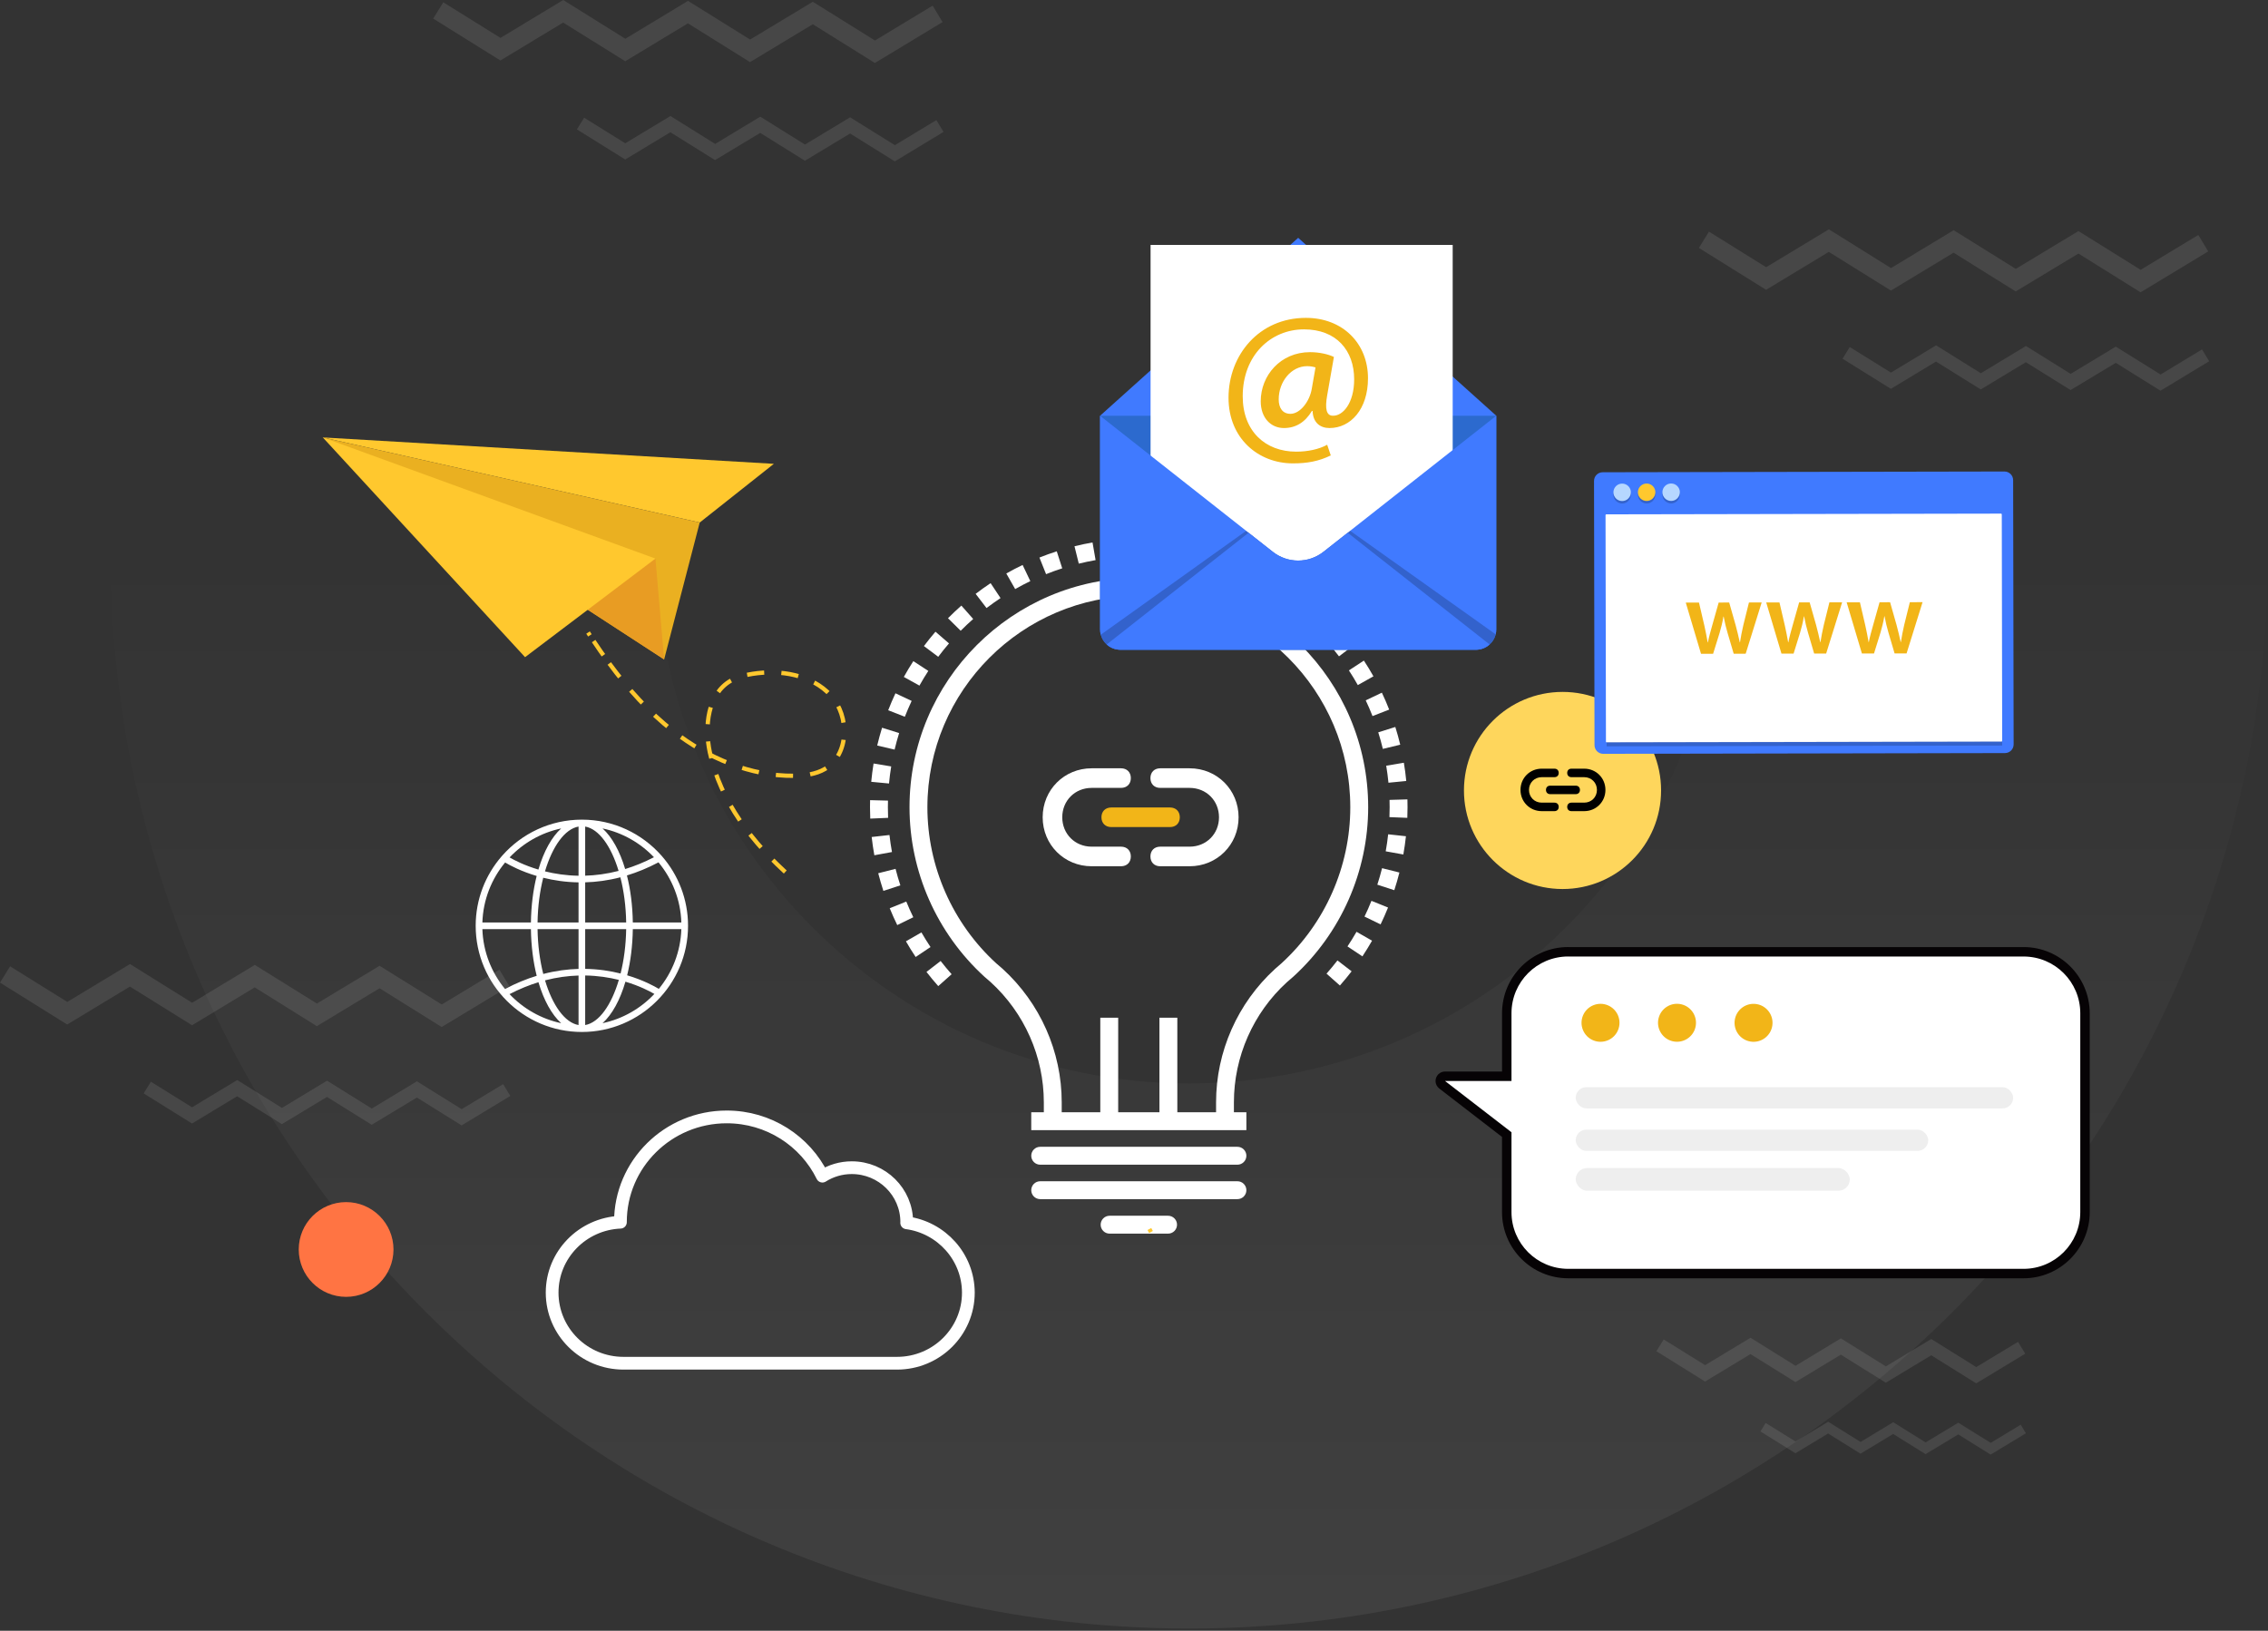 <svg width="534" height="384" viewBox="0 0 534 384" fill="none" xmlns="http://www.w3.org/2000/svg">
<rect x="0" y="0" width="534" height="384" fill="#333333" stroke="none"/>
<path d="M26 130L154.604 130C154.604 198.984 210.873 255.137 280 255.137C349.127 255.137 405.396 198.984 405.396 130L534 130C534 269.762 420.052 383.474 280 383.474C139.948 383.474 26 269.762 26 130Z" fill="url(#paint0_linear_90_1970)" fill-opacity="0.4"/>
<path d="M45.198 264.551L33.828 257.464L35.53 254.715L45.217 260.736L55.858 254.322L66.386 260.886L77.008 254.472L87.537 261.036L98.159 254.621L108.706 261.185L118.467 255.276L120.151 258.062L108.687 265L98.159 258.436L87.518 264.85L76.989 258.287L66.367 264.701L55.839 258.137L45.217 264.551H45.198Z" fill="white" fill-opacity="0.1"/>
<path d="M15.802 241.231L0 231.376L2.375 227.542L15.839 235.92L30.613 227L45.237 236.126L59.992 227.206L74.616 236.313L89.371 227.411L104.013 236.537L117.59 228.328L119.928 232.199L103.995 241.83L89.371 232.704L74.597 241.624L59.973 232.498L45.218 241.418L30.594 232.311L15.839 241.231H15.802Z" fill="white" fill-opacity="0.1"/>
<path d="M422.727 342.191L414.494 337.059L415.726 335.068L422.741 339.428L430.445 334.784L438.069 339.537L445.76 334.892L453.384 339.645L461.075 335L468.712 339.753L475.781 335.474L476.999 337.492L468.699 342.516L461.075 337.763L453.37 342.407L445.747 337.654L438.055 342.299L430.432 337.546L422.741 342.191H422.727Z" fill="white" fill-opacity="0.1"/>
<path d="M401.442 325.305L390 318.169L391.72 315.393L401.469 321.459L412.167 315L422.756 321.608L433.439 315.149L444.028 321.743L454.712 315.298L465.315 321.906L475.146 315.961L476.838 318.764L465.301 325.738L454.712 319.13L444.015 325.589L433.426 318.981L422.742 325.44L412.153 318.846L401.469 325.305H401.442Z" fill="white" fill-opacity="0.1"/>
<path d="M445.198 91.551L433.828 84.464L435.53 81.715L445.217 87.736L455.858 81.322L466.386 87.886L477.008 81.472L487.537 88.036L498.159 81.621L508.706 88.185L518.467 82.276L520.151 85.062L508.687 92L498.159 85.436L487.518 91.85L476.989 85.287L466.367 91.701L455.839 85.137L445.217 91.551H445.198Z" fill="white" fill-opacity="0.1"/>
<path d="M415.802 68.231L400 58.376L402.375 54.542L415.839 62.92L430.613 54L445.237 63.126L459.992 54.206L474.616 63.313L489.371 54.411L504.013 63.537L517.59 55.328L519.928 59.199L503.995 68.83L489.371 59.704L474.597 68.624L459.973 59.498L445.218 68.418L430.594 59.311L415.839 68.231H415.802Z" fill="white" fill-opacity="0.1"/>
<path d="M147.198 37.551L135.828 30.464L137.53 27.715L147.217 33.736L157.858 27.322L168.386 33.886L179.008 27.472L189.537 34.036L200.159 27.621L210.706 34.185L220.467 28.276L222.151 31.062L210.687 38L200.159 31.436L189.518 37.85L178.989 31.287L168.367 37.701L157.839 31.137L147.217 37.551H147.198Z" fill="white" fill-opacity="0.1"/>
<path d="M117.802 14.231L102 4.376L104.375 0.542L117.839 8.92L132.613 0L147.237 9.126L161.992 0.206L176.616 9.313L191.371 0.411L206.013 9.537L219.59 1.328L221.928 5.199L205.995 14.83L191.371 5.704L176.597 14.624L161.973 5.498L147.218 14.418L132.594 5.311L117.839 14.231H117.802Z" fill="white" fill-opacity="0.1"/>
<path d="M290.535 264.01H286.323V259.57C286.323 247.644 291.39 236.2 300.211 228.149C300.752 227.68 301.246 227.259 301.715 226.837C312.004 217.439 317.925 204.033 317.925 190.086C317.925 162.636 295.59 140.301 268.14 140.289C240.691 140.289 218.355 162.636 218.355 190.086C218.355 204.033 224.276 217.439 234.589 226.861L234.794 227.03C235.215 227.391 235.648 227.764 236.057 228.125C244.915 236.2 249.981 247.644 249.981 259.57V264.01H245.769V259.57C245.769 248.836 241.208 238.51 233.242 231.254C232.868 230.917 232.459 230.568 232.05 230.219L231.797 230.002C220.558 219.749 214.144 205.212 214.144 190.074C214.144 160.301 238.368 136.077 268.14 136.065C297.912 136.065 322.137 160.301 322.137 190.074C322.137 205.2 315.723 219.737 304.531 229.954C304.013 230.412 303.508 230.857 302.991 231.29C295.084 238.498 290.523 248.824 290.523 259.558V263.998L290.535 264.01Z" fill="white"/>
<path d="M293.459 261.905H242.808V266.116H293.459V261.905Z" fill="white"/>
<path d="M291.353 270.04H244.914C243.75 270.04 242.808 270.982 242.808 272.146C242.808 273.309 243.75 274.251 244.914 274.251H291.353C292.516 274.251 293.459 273.309 293.459 272.146C293.459 270.982 292.516 270.04 291.353 270.04Z" fill="white"/>
<path d="M291.353 278.15H244.914C243.75 278.15 242.808 279.093 242.808 280.256C242.808 281.419 243.75 282.362 244.914 282.362H291.353C292.516 282.362 293.459 281.419 293.459 280.256C293.459 279.093 292.516 278.15 291.353 278.15Z" fill="white"/>
<path d="M275.023 286.273H261.256C260.093 286.273 259.15 287.216 259.15 288.379C259.15 289.542 260.093 290.485 261.256 290.485H275.023C276.186 290.485 277.129 289.542 277.129 288.379C277.129 287.216 276.186 286.273 275.023 286.273Z" fill="white"/>
<path d="M277.201 239.642H272.989V264.01H277.201V239.642Z" fill="white"/>
<path d="M263.277 239.642H259.065V264.01H263.277V239.642Z" fill="white"/>
<path d="M220.906 232.193C219.943 231.11 219.017 229.99 218.138 228.859L221.472 226.284C222.29 227.343 223.169 228.39 224.059 229.401L220.906 232.205V232.193ZM315.481 232.06L312.329 229.268C313.219 228.257 314.085 227.211 314.904 226.152L318.237 228.715C317.359 229.858 316.432 230.977 315.481 232.06ZM215.587 225.333C214.793 224.142 214.011 222.902 213.301 221.651L216.947 219.557C217.621 220.724 218.343 221.879 219.089 222.999L215.587 225.345V225.333ZM320.764 225.189L317.262 222.854C318.009 221.735 318.719 220.58 319.392 219.412L323.051 221.506C322.329 222.758 321.571 223.997 320.776 225.201L320.764 225.189ZM211.255 217.824C210.617 216.524 210.027 215.189 209.486 213.865L213.385 212.288C213.89 213.528 214.444 214.779 215.034 215.983L211.243 217.836L211.255 217.824ZM325.06 217.668L321.27 215.826C321.859 214.623 322.413 213.371 322.906 212.12L326.817 213.696C326.276 215.032 325.686 216.368 325.06 217.668ZM207.994 209.785C207.548 208.413 207.139 207.005 206.778 205.621L210.858 204.587C211.183 205.886 211.568 207.186 211.989 208.474L207.982 209.785H207.994ZM328.298 209.617L324.29 208.317C324.699 207.042 325.085 205.73 325.409 204.43L329.489 205.453C329.14 206.849 328.731 208.257 328.286 209.617H328.298ZM205.864 201.386C205.611 199.978 205.394 198.533 205.238 197.089L209.426 196.62C209.57 197.956 209.775 199.304 210.015 200.627L205.876 201.386H205.864ZM330.416 201.205L326.264 200.459C326.505 199.135 326.697 197.787 326.842 196.452L331.029 196.909C330.873 198.341 330.668 199.785 330.416 201.205ZM204.901 192.757C204.865 191.867 204.841 190.976 204.841 190.086C204.841 189.532 204.841 188.966 204.865 188.413L209.077 188.521C209.065 189.039 209.053 189.568 209.053 190.086C209.053 190.916 209.065 191.746 209.101 192.577L204.889 192.757H204.901ZM331.354 192.577L327.142 192.408C327.178 191.638 327.191 190.868 327.191 190.086C327.191 189.508 327.191 188.93 327.166 188.353L331.378 188.232C331.402 188.846 331.402 189.472 331.402 190.086C331.402 190.916 331.39 191.746 331.354 192.565V192.577ZM209.317 184.49L205.13 184.093C205.262 182.661 205.455 181.205 205.683 179.784L209.835 180.47C209.618 181.794 209.438 183.142 209.317 184.49ZM326.914 184.321C326.781 182.974 326.601 181.626 326.384 180.302L330.536 179.604C330.777 181.012 330.969 182.456 331.102 183.9L326.914 184.309V184.321ZM210.641 176.511L206.538 175.549C206.875 174.153 207.248 172.745 207.681 171.361L211.7 172.612C211.303 173.9 210.942 175.212 210.629 176.523L210.641 176.511ZM325.59 176.343C325.277 175.031 324.916 173.719 324.507 172.444L328.526 171.18C328.96 172.54 329.345 173.948 329.682 175.356L325.59 176.343ZM213.048 168.773L209.125 167.245C209.642 165.909 210.22 164.561 210.834 163.25L214.649 165.043C214.071 166.27 213.541 167.522 213.048 168.761V168.773ZM323.159 168.617C322.678 167.377 322.136 166.138 321.559 164.91L325.361 163.105C325.987 164.417 326.565 165.765 327.082 167.089L323.159 168.617ZM216.49 161.445L212.807 159.399C213.505 158.135 214.263 156.884 215.046 155.68L218.572 157.979C217.838 159.098 217.14 160.265 216.478 161.445H216.49ZM319.693 161.312C319.043 160.145 318.333 158.978 317.599 157.859L321.125 155.548C321.92 156.763 322.678 158.003 323.376 159.254L319.705 161.312H319.693ZM220.906 154.657L217.537 152.13C218.403 150.975 219.318 149.844 220.256 148.749L223.445 151.505C222.567 152.515 221.712 153.574 220.906 154.657ZM315.265 154.549C314.459 153.478 313.604 152.431 312.714 151.408L315.891 148.64C316.841 149.736 317.756 150.867 318.622 152.01L315.265 154.549ZM226.201 148.532L223.205 145.572C224.216 144.561 225.275 143.55 226.358 142.599L229.137 145.752C228.127 146.643 227.128 147.582 226.189 148.532H226.201ZM309.958 148.436C308.995 147.473 308.008 146.547 306.997 145.668L309.777 142.503C310.848 143.442 311.919 144.441 312.942 145.464L309.958 148.436ZM232.278 143.177L229.715 139.832C230.858 138.953 232.05 138.111 233.241 137.317L235.576 140.83C234.456 141.577 233.349 142.359 232.278 143.177ZM303.869 143.093C302.798 142.275 301.678 141.48 300.571 140.746L302.894 137.232C304.097 138.027 305.277 138.869 306.432 139.747L303.881 143.093H303.869ZM239.017 138.7L236.935 135.042C238.199 134.32 239.487 133.646 240.774 133.032L242.591 136.835C241.388 137.413 240.185 138.039 239.017 138.712V138.7ZM297.106 138.628C295.926 137.966 294.723 137.329 293.507 136.751L295.324 132.948C296.624 133.574 297.912 134.248 299.175 134.958L297.106 138.628ZM246.298 135.199L244.734 131.287C246.069 130.758 247.441 130.253 248.813 129.819L250.101 133.827C248.825 134.236 247.537 134.693 246.298 135.199ZM289.789 135.138C288.525 134.645 287.25 134.176 285.974 133.779L287.25 129.759C288.609 130.192 289.993 130.686 291.341 131.215L289.789 135.126V135.138ZM254 132.72L252.989 128.628C254.385 128.279 255.817 127.978 257.237 127.737L257.959 131.889C256.635 132.118 255.299 132.407 254 132.72ZM282.075 132.683C280.763 132.371 279.428 132.094 278.116 131.865L278.826 127.713C280.246 127.954 281.678 128.255 283.074 128.592L282.075 132.683ZM261.966 131.336L261.533 127.148C262.965 127.003 264.409 126.895 265.853 126.847L265.998 131.059C264.65 131.107 263.29 131.203 261.954 131.336H261.966ZM274.097 131.324C272.761 131.191 271.401 131.095 270.053 131.059L270.185 126.847C271.617 126.895 273.074 126.991 274.518 127.136L274.097 131.324Z" fill="white"/>
<path d="M391.103 186.127C391.103 198.943 380.717 209.34 367.913 209.34C355.109 209.34 344.688 198.943 344.688 186.127C344.688 173.31 355.085 162.925 367.913 162.925C380.741 162.925 391.103 173.322 391.103 186.127Z" fill="#FED65C"/>
<path d="M365.999 189H362.999C361.299 189 359.999 187.7 359.999 186C359.999 184.3 361.299 183 362.999 183H365.999C366.599 183 366.999 182.6 366.999 182C366.999 181.4 366.599 181 365.999 181H362.999C360.199 181 357.999 183.2 357.999 186C357.999 188.8 360.199 191 362.999 191H365.999C366.599 191 366.999 190.6 366.999 190C366.999 189.4 366.599 189 365.999 189ZM372.999 181H369.999C369.399 181 368.999 181.4 368.999 182C368.999 182.6 369.399 183 369.999 183H372.999C374.699 183 375.999 184.3 375.999 186C375.999 187.7 374.699 189 372.999 189H369.999C369.399 189 368.999 189.4 368.999 190C368.999 190.6 369.399 191 369.999 191H372.999C375.799 191 377.999 188.8 377.999 186C377.999 183.2 375.799 181 372.999 181ZM363.999 186C363.999 186.6 364.399 187 364.999 187H370.999C371.599 187 371.999 186.6 371.999 186C371.999 185.4 371.599 185 370.999 185H364.999C364.399 185 363.999 185.4 363.999 186Z" fill="black"/>
<path d="M397.3 153.43V149.218C398.347 149.218 399.382 148.929 400.285 148.412L402.403 152.058C400.862 152.961 399.093 153.43 397.3 153.442V153.43ZM392.186 152.082C390.633 151.192 389.334 149.904 388.431 148.364L392.065 146.234C392.595 147.148 393.365 147.906 394.28 148.424L392.186 152.082ZM406.133 148.315L402.487 146.209C403.016 145.307 403.293 144.26 403.293 143.201L406.699 143.129H407.505C407.505 145.006 407.036 146.763 406.145 148.315H406.133ZM387.035 143.261V143.213C387.035 141.444 387.492 139.687 388.371 138.159L392.029 140.241C391.512 141.143 391.247 142.166 391.247 143.213L387.035 143.261ZM402.451 140.144C401.909 139.242 401.139 138.484 400.224 137.966L402.294 134.296C403.847 135.174 405.158 136.45 406.073 137.99L402.451 140.144ZM394.219 138.014L392.077 134.392C393.618 133.478 395.375 132.996 397.168 132.984L397.204 137.196C396.145 137.196 395.11 137.497 394.207 138.026L394.219 138.014Z" fill="white"/>
<path d="M92.648 294.216C92.648 300.377 87.654 305.371 81.492 305.371C75.331 305.371 70.337 300.377 70.337 294.216C70.337 288.054 75.331 283.06 81.492 283.06C87.654 283.06 92.648 288.066 92.648 294.216Z" fill="#FF7443"/>
<path d="M263.948 199.364H257.029C253.108 199.364 250.109 196.365 250.109 192.444C250.109 188.523 253.108 185.525 257.029 185.525H263.948C265.332 185.525 266.255 184.602 266.255 183.218C266.255 181.834 265.332 180.912 263.948 180.912H257.029C250.57 180.912 245.496 185.986 245.496 192.444C245.496 198.902 250.57 203.977 257.029 203.977H263.948C265.332 203.977 266.255 203.054 266.255 201.67C266.255 200.286 265.332 199.364 263.948 199.364ZM280.094 180.912H273.174C271.79 180.912 270.868 181.834 270.868 183.218C270.868 184.602 271.79 185.525 273.174 185.525H280.094C284.015 185.525 287.013 188.523 287.013 192.444C287.013 196.365 284.015 199.364 280.094 199.364H273.174C271.79 199.364 270.868 200.286 270.868 201.67C270.868 203.054 271.79 203.977 273.174 203.977H280.094C286.552 203.977 291.626 198.902 291.626 192.444C291.626 185.986 286.552 180.912 280.094 180.912Z" fill="white"/>
<path d="M261.641 194.751C260.258 194.751 259.335 193.828 259.335 192.444C259.335 191.061 260.258 190.138 261.641 190.138H275.481C276.864 190.138 277.787 191.061 277.787 192.444C277.787 193.828 276.864 194.751 275.481 194.751H261.641Z" fill="#F2B518"/>
<path d="M138.458 148.946C138.601 149.168 138.744 149.391 138.891 149.614" stroke="#FFC82E" stroke-miterlimit="10"/>
<path d="M139.774 150.954C140.812 152.516 141.882 154.063 142.987 155.581" stroke="#FFC82E" stroke-miterlimit="10" stroke-dasharray="4.05 4.05"/>
<path d="M143.46 156.229C147.829 162.161 152.747 167.671 158.544 172.188C166.662 178.513 176.669 182.791 186.958 182.676C189.463 182.648 192.047 182.334 194.214 181.077C199.959 177.742 200.106 168.653 195.617 163.755C191.129 158.857 183.738 157.645 177.174 158.674C175.381 158.957 173.584 159.39 172.018 160.308C166.63 163.461 165.823 171.003 167.123 177.11C169.6 188.731 177.265 198.658 186.195 206.498" stroke="#FFC82E" stroke-miterlimit="10" stroke-dasharray="4.05 4.05"/>
<path d="M270.623 289.4C270.75 289.634 270.873 289.865 271.001 290.1" stroke="#FFC82E" stroke-miterlimit="10"/>
<path d="M182.206 109.217L76 103L164.747 123.044L182.206 109.217Z" fill="#FFC82E"/>
<path d="M164.747 123.044L156.369 155.278L76 103L164.747 123.044Z" fill="#EAB021"/>
<path d="M154.323 131.53L156.369 155.278L131.968 139.405L154.323 131.53Z" fill="#E89C23"/>
<path d="M154.323 131.529L76 103L123.626 154.746L154.323 131.529Z" fill="#FFC82E"/>
<path d="M352.3 97.895C351.451 98.674 348.745 99.184 347.51 99.184H263.813C262.571 99.184 259.868 98.674 259.016 97.895L305.658 56L352.3 97.895Z" fill="#407AFF"/>
<path d="M352.3 97.895V148.198C352.3 148.603 352.25 148.996 352.156 149.366C351.93 150.313 351.416 151.131 350.723 151.75C349.874 152.529 348.745 152.992 347.51 152.992H263.813C262.571 152.992 261.446 152.529 260.593 151.75C259.923 151.146 259.428 150.348 259.191 149.452C259.074 149.051 259.016 148.63 259.016 148.194V97.895H352.3Z" fill="#2C6ACE"/>
<path d="M342.035 57.675H270.901V136.905H342.035V57.675Z" fill="white"/>
<path d="M352.3 97.895V148.198C352.3 148.603 352.25 148.996 352.156 149.366C352.004 149.97 351.744 150.531 351.385 151.018C351.327 151.099 351.268 151.177 351.202 151.251C351.128 151.337 351.058 151.427 350.969 151.512C350.887 151.594 350.809 151.672 350.723 151.754C350.614 151.847 350.505 151.944 350.388 152.03C350.279 152.116 350.162 152.198 350.038 152.275C350.03 152.275 350.03 152.275 350.022 152.283C349.921 152.342 349.82 152.408 349.711 152.459C349.609 152.509 349.508 152.56 349.407 152.603C349.306 152.645 349.212 152.684 349.107 152.719C349.014 152.754 348.912 152.793 348.807 152.813C348.698 152.848 348.581 152.879 348.464 152.895C348.305 152.93 348.137 152.961 347.962 152.976C347.81 152.992 347.658 153 347.503 153H263.806C263.654 153 263.494 152.992 263.346 152.976C263.194 152.961 263.042 152.941 262.894 152.91C262.758 152.887 262.626 152.852 262.493 152.817C262.466 152.809 262.443 152.809 262.427 152.793C262.31 152.766 262.209 152.727 262.1 152.692C262.057 152.669 262.006 152.657 261.964 152.634C261.882 152.606 261.804 152.568 261.722 152.525C261.679 152.501 261.636 152.482 261.59 152.459C261.496 152.416 261.399 152.357 261.313 152.307C261.29 152.291 261.278 152.283 261.255 152.272C261.138 152.198 261.021 152.12 260.912 152.03C260.795 151.944 260.686 151.847 260.577 151.754C260.367 151.563 260.172 151.345 259.989 151.115C259.931 151.033 259.872 150.955 259.814 150.87C259.755 150.788 259.705 150.702 259.646 150.609C259.444 150.254 259.284 149.869 259.175 149.46C259.058 149.059 259 148.638 259 148.202V97.895L293.41 124.996L293.979 125.447L299.692 129.945C303.189 132.691 308.1 132.691 311.597 129.945L317.31 125.447L317.898 124.984L352.3 97.895Z" fill="#407AFF"/>
<path opacity="0.2" d="M352.156 149.367C352.004 149.97 351.743 150.531 351.385 151.018C351.326 151.1 351.268 151.177 351.202 151.251C351.128 151.337 351.058 151.427 350.968 151.512C350.886 151.594 350.808 151.672 350.723 151.754C350.614 151.847 350.505 151.945 350.388 152.03C350.279 152.116 350.162 152.198 350.037 152.276C350.03 152.276 350.03 152.276 350.022 152.283C349.921 152.342 349.819 152.408 349.71 152.459C349.609 152.509 349.508 152.56 349.407 152.603C349.305 152.646 349.212 152.685 349.107 152.72C349.013 152.755 348.912 152.794 348.807 152.813C348.698 152.848 348.581 152.879 348.464 152.895C348.304 152.93 348.137 152.961 347.962 152.977C347.81 152.992 347.658 153 347.502 153H263.805C263.653 153 263.494 152.992 263.346 152.977C263.194 152.961 263.042 152.942 262.894 152.91C262.758 152.887 262.625 152.852 262.493 152.817C262.466 152.809 262.442 152.809 262.427 152.794C262.31 152.766 262.208 152.727 262.099 152.692C262.057 152.669 262.006 152.657 261.963 152.634C261.881 152.607 261.803 152.568 261.722 152.525C261.679 152.502 261.636 152.482 261.589 152.459C261.496 152.416 261.398 152.357 261.313 152.307C261.289 152.291 261.278 152.283 261.254 152.272C261.138 152.198 261.021 152.12 260.912 152.03C260.795 151.945 260.686 151.847 260.577 151.754C260.367 151.563 260.172 151.345 259.989 151.115C259.93 151.033 259.872 150.955 259.813 150.87C259.755 150.788 259.704 150.702 259.646 150.609C259.444 150.254 259.284 149.869 259.175 149.46L293.41 125L293.978 125.451L299.691 129.949C303.189 132.695 308.099 132.695 311.596 129.949L317.309 125.451L317.897 124.988L352.156 149.367Z" fill="black"/>
<path d="M350.723 151.75C350.614 151.844 350.505 151.941 350.388 152.027C350.279 152.112 350.162 152.194 350.038 152.272C350.03 152.272 350.03 152.272 350.022 152.28C349.921 152.338 349.82 152.404 349.711 152.455C349.609 152.506 349.508 152.556 349.407 152.599C349.306 152.642 349.212 152.681 349.107 152.716C349.014 152.751 348.912 152.79 348.807 152.809C348.698 152.844 348.581 152.876 348.464 152.891C348.305 152.926 348.137 152.957 347.962 152.973C347.81 152.988 347.658 152.996 347.503 152.996H263.806C263.654 152.996 263.494 152.988 263.346 152.973C263.194 152.957 263.042 152.938 262.894 152.907C262.758 152.883 262.626 152.848 262.493 152.813C262.466 152.805 262.443 152.805 262.427 152.79C262.31 152.763 262.209 152.724 262.1 152.689C262.057 152.665 262.006 152.654 261.964 152.63C261.882 152.603 261.804 152.564 261.722 152.521C261.679 152.498 261.636 152.478 261.59 152.455C261.496 152.412 261.399 152.354 261.313 152.303C261.29 152.287 261.278 152.28 261.255 152.268C261.138 152.194 261.021 152.116 260.912 152.027C260.795 151.941 260.686 151.844 260.577 151.75L293.979 125.444L299.692 129.942C303.189 132.687 308.1 132.687 311.597 129.942L317.31 125.444L350.723 151.75Z" fill="#407AFF"/>
<path d="M313.331 107.241C310.476 108.62 307.816 109.111 304.42 109.111C296.297 109.111 289.256 103.254 289.256 93.654C289.256 83.611 296.445 74.848 307.47 74.848C316.135 74.848 322.093 80.853 322.093 89.074C322.093 96.361 318.008 100.792 313.035 100.792C310.869 100.792 309.144 99.562 309.047 96.754H308.899C307.275 99.461 305.059 100.792 302.302 100.792C299.249 100.792 296.838 98.429 296.838 94.491C296.838 88.436 301.465 82.921 308.455 82.921C310.62 82.921 312.785 83.416 314.067 84.055L312.489 93.062C311.898 96.361 312.341 97.887 313.817 97.887C316.131 97.985 318.837 94.982 318.837 89.32C318.837 82.524 314.651 77.555 307.022 77.555C299.245 77.555 292.597 83.611 292.597 93.308C292.597 101.528 297.913 106.354 305.199 106.354C307.859 106.354 310.515 105.812 312.486 104.73L313.331 107.241ZM309.736 86.516C309.246 86.368 308.603 86.22 307.766 86.22C304.023 86.22 301.071 89.861 301.071 94.047C301.071 96.065 302.006 97.443 303.828 97.443C306.142 97.443 308.358 94.491 308.848 91.586L309.736 86.516Z" fill="#F2B518"/>
<path d="M473.993 113.059L474.11 175.282C474.112 176.409 473.198 177.325 472.072 177.328L377.475 177.504C376.348 177.506 375.432 176.592 375.429 175.466L375.313 113.243C375.311 112.116 376.224 111.205 377.35 111.203L471.947 111.026C473.074 111.024 473.991 111.933 473.993 113.059Z" fill="#407AFF"/>
<path d="M378.12 174.639L378.023 121.286C378.025 121.19 378.098 121.113 378.193 121.114L471.147 120.943C471.243 120.944 471.319 121.022 471.319 121.113L471.415 174.466C471.413 174.561 471.341 174.639 471.245 174.637L378.291 174.809C378.195 174.813 378.118 174.735 378.12 174.639Z" fill="white"/>
<path opacity="0.2" d="M471.409 174.591L378.287 174.769L378.289 175.734L471.411 175.557L471.409 174.591Z" fill="black"/>
<g opacity="0.2">
<path d="M383.991 116.501C383.992 117.637 383.077 118.559 381.94 118.559C380.804 118.56 379.882 117.645 379.881 116.509C379.881 115.372 380.796 114.451 381.932 114.45C383.069 114.449 383.989 115.369 383.991 116.501Z" fill="black"/>
<path d="M389.76 116.491C389.761 117.628 388.846 118.549 387.71 118.55C386.573 118.551 385.652 117.636 385.651 116.499C385.65 115.363 386.565 114.441 387.702 114.44C388.833 114.439 389.754 115.359 389.76 116.491Z" fill="black"/>
<path d="M395.524 116.481C395.525 117.617 394.61 118.539 393.473 118.54C392.337 118.54 391.415 117.625 391.415 116.489C391.414 115.352 392.329 114.431 393.465 114.43C394.597 114.428 395.522 115.349 395.524 116.481Z" fill="black"/>
</g>
<path d="M383.99 115.924C383.99 117.061 383.075 117.982 381.939 117.983C380.802 117.984 379.881 117.069 379.88 115.932C379.879 114.796 380.794 113.874 381.931 113.873C383.068 113.867 383.989 114.787 383.99 115.924Z" fill="#B6D7FF"/>
<path d="M389.754 115.909C389.755 117.045 388.84 117.967 387.704 117.967C386.567 117.968 385.646 117.053 385.645 115.917C385.644 114.78 386.559 113.859 387.696 113.858C388.832 113.857 389.753 114.777 389.754 115.909Z" fill="#FFC82E"/>
<path d="M395.523 115.899C395.524 117.036 394.609 117.957 393.472 117.958C392.336 117.959 391.414 117.044 391.414 115.907C391.413 114.771 392.328 113.849 393.464 113.848C394.601 113.847 395.516 114.767 395.523 115.899Z" fill="#B6D7FF"/>
<path d="M400.028 141.892L401.303 147.364C401.58 148.652 401.854 149.961 402.078 151.277L402.126 151.275C402.371 149.965 402.765 148.623 403.108 147.383L404.661 141.883L407.138 141.876L408.659 147.222C409.031 148.635 409.358 149.943 409.631 151.257L409.679 151.255C409.876 149.941 410.142 148.629 410.464 147.215L411.792 141.866L414.785 141.863L411.022 153.927L408.199 153.93L406.756 149.03C406.383 147.767 406.105 146.628 405.833 145.17L405.784 145.172C405.54 146.659 405.221 147.849 404.877 149.035L403.352 153.942L400.503 153.945L396.912 141.895L400.028 141.892Z" fill="#F2B518"/>
<path d="M418.974 141.858L420.248 147.33C420.526 148.618 420.799 149.927 421.023 151.243L421.071 151.241C421.316 149.931 421.71 148.589 422.053 147.35L423.606 141.849L426.083 141.842L427.605 147.188C427.977 148.601 428.304 149.909 428.576 151.223L428.624 151.221C428.821 149.907 429.092 148.596 429.409 147.181L430.737 141.832L433.731 141.829L429.967 153.893L427.144 153.896L425.701 148.996C425.329 147.733 425.051 146.594 424.778 145.136L424.73 145.138C424.485 146.625 424.167 147.815 423.822 149.001L422.298 153.908L419.448 153.911L415.857 141.861L418.974 141.858Z" fill="#F2B518"/>
<path d="M437.915 141.824L439.19 147.295C439.467 148.584 439.741 149.893 439.965 151.209L440.013 151.207C440.258 149.896 440.652 148.554 440.995 147.315L442.543 141.814L445.019 141.807L446.541 147.153C446.913 148.565 447.24 149.873 447.513 151.187L447.561 151.186C447.758 149.872 448.029 148.561 448.346 147.146L449.673 141.797L452.667 141.793L448.904 153.858L446.081 153.861L444.638 148.961C444.265 147.698 443.987 146.559 443.714 145.101L443.666 145.103C443.422 146.589 443.103 147.78 442.759 148.965L441.234 153.873L438.385 153.876L434.794 141.825L437.915 141.824Z" fill="#F2B518"/>
<path d="M213.477 287.933C213.477 287.87 213.49 287.819 213.49 287.756C213.49 280.681 207.689 274.956 200.548 274.956C197.998 274.956 195.639 275.687 193.638 276.948C189.583 268.688 181.015 263 171.107 263C157.286 263 146.078 274.085 146.078 287.756C146.078 287.769 146.078 287.781 146.078 287.794C137.14 288.172 130 295.437 130 304.378C130 313.559 137.523 321 146.805 321H211.195C220.477 321 228 313.559 228 304.378C227.974 295.966 221.663 289.043 213.477 287.933Z" stroke="white" stroke-width="3" stroke-miterlimit="10" stroke-linejoin="round"/>
<path d="M137 243C123.215 243 112 231.785 112 218C112 211.745 114.309 206.02 118.119 201.631C118.121 201.628 118.123 201.624 118.126 201.621C118.162 201.569 118.204 201.523 118.249 201.482C122.834 196.284 129.541 193 137 193C144.463 193 151.173 196.287 155.757 201.489C155.801 201.528 155.838 201.572 155.873 201.621C159.688 206.012 162 211.741 162 218C162 231.785 150.785 243 137 243ZM128.326 230.846C130.079 236.711 132.968 240.799 136.219 241.37V229.709C133.754 229.783 131.109 230.123 128.326 230.846ZM137.781 229.698V241.369C141.052 240.795 143.957 236.659 145.707 230.734C143.408 230.162 140.739 229.744 137.781 229.698ZM147.258 231.159C145.998 235.478 144.123 238.897 141.869 240.929C146.627 239.92 150.856 237.462 154.072 234.043C152.958 233.393 150.584 232.15 147.258 231.159ZM119.97 234.087C123.18 237.484 127.395 239.924 132.131 240.929C129.899 238.916 128.039 235.544 126.778 231.284C124.581 231.958 122.305 232.874 119.97 234.087ZM113.576 218.781C113.752 224.123 115.723 229.018 118.906 232.881C121.467 231.523 123.961 230.509 126.367 229.776C125.545 226.499 125.06 222.77 125.004 218.781H113.576ZM147.662 229.655C151.418 230.77 154.034 232.198 155.12 232.85C158.288 228.992 160.25 224.109 160.424 218.781H148.995C148.94 222.722 148.467 226.408 147.662 229.655ZM126.567 218.781C126.626 222.573 127.109 226.173 127.911 229.339C130.84 228.576 133.624 228.22 136.22 228.148V218.781H126.567ZM137.781 228.138C140.89 228.185 143.697 228.627 146.116 229.233C146.902 226.092 147.374 222.532 147.433 218.782H137.781V228.138ZM148.995 217.219H160.424C160.248 211.848 158.255 206.928 155.041 203.056C152.492 204.404 150.006 205.412 147.611 206.141C148.446 209.437 148.939 213.196 148.995 217.219ZM137.781 217.219H147.433C147.374 213.392 146.883 209.763 146.068 206.577C143.148 207.336 140.37 207.691 137.781 207.763V217.219ZM126.567 217.219H136.219V207.773C133.119 207.727 130.319 207.286 127.905 206.684C127.106 209.845 126.625 213.435 126.567 217.219ZM113.576 217.219H125.004C125.06 213.245 125.541 209.53 126.358 206.262C122.648 205.163 120.046 203.757 118.93 203.091C115.733 206.958 113.752 211.864 113.576 217.219ZM128.317 205.182C130.611 205.751 133.271 206.166 136.219 206.212V194.63C132.963 195.202 130.069 199.302 128.317 205.182ZM137.781 194.63V206.2C140.239 206.127 142.874 205.788 145.648 205.07C143.893 199.251 141.016 195.198 137.781 194.63ZM119.983 201.9C121.122 202.56 123.48 203.783 126.766 204.759C128.026 200.479 129.891 197.091 132.131 195.071C127.401 196.075 123.191 198.51 119.983 201.9ZM141.868 195.071C144.086 197.07 145.936 200.412 147.195 204.633C149.384 203.965 151.647 203.055 153.972 201.852C150.769 198.487 146.577 196.07 141.868 195.071Z" fill="white"/>
<path d="M476.441 299.882C484.422 299.882 490.912 293.392 490.912 285.411L490.912 238.583C490.912 230.602 484.422 224.112 476.441 224.112L369.232 224.112C361.251 224.112 354.761 230.602 354.761 238.583L354.761 253.427L340.223 253.427C339.745 253.427 339.322 253.727 339.172 254.178C339.017 254.628 339.172 255.129 339.545 255.418L354.761 267.158L354.761 285.411C354.761 293.392 361.251 299.882 369.232 299.882L476.441 299.882Z" fill="white"/>
<path d="M369.239 225.225C361.864 225.225 355.88 231.203 355.88 238.583L355.88 254.539L340.23 254.539L355.88 266.613L355.88 285.417C355.88 292.791 361.859 298.775 369.239 298.775L476.442 298.775C483.817 298.775 489.801 292.797 489.801 285.417L489.801 238.589C489.801 231.214 483.822 225.23 476.442 225.23L369.233 225.23M369.239 223.006L476.442 223.006C485.035 223.006 492.025 229.996 492.025 238.589L492.025 285.417C492.025 294.009 485.035 301 476.442 301L369.233 301C360.641 301 353.65 294.009 353.65 285.417L353.65 267.709L338.901 256.33C338.356 255.924 338 255.273 338 254.539C338 253.31 338.995 252.315 340.224 252.315L353.655 252.315L353.655 238.583C353.655 229.991 360.646 223 369.239 223L369.239 223.006Z" fill="#060305"/>
<rect x="371" y="256" width="103" height="5" rx="2.5" fill="#EEEEEE"/>
<rect x="371" y="266" width="83" height="5" rx="2.5" fill="#EEEEEE"/>
<rect x="371" y="275.045" width="64.535" height="5.333" rx="2.666" fill="#EEEEEE"/>
<path d="M378.551 244.971C380.832 244.026 381.915 241.411 380.971 239.13C380.026 236.849 377.411 235.766 375.13 236.711C372.849 237.655 371.766 240.27 372.711 242.551C373.655 244.832 376.27 245.915 378.551 244.971Z" fill="#F2B518"/>
<path d="M399.201 241.861C399.768 239.458 398.28 237.05 395.877 236.483C393.474 235.916 391.067 237.404 390.5 239.807C389.932 242.21 391.421 244.618 393.823 245.185C396.226 245.752 398.634 244.264 399.201 241.861Z" fill="#F2B518"/>
<path d="M417.283 241.562C417.679 239.125 416.024 236.829 413.587 236.433C411.15 236.038 408.854 237.693 408.458 240.13C408.063 242.567 409.718 244.863 412.155 245.258C414.592 245.654 416.888 243.999 417.283 241.562Z" fill="#F2B518"/>
<defs>
<linearGradient id="paint0_linear_90_1970" x1="280" y1="383.474" x2="280" y2="130" gradientUnits="userSpaceOnUse">
<stop stop-color="white" stop-opacity="0.16"/>
<stop offset="1" stop-color="white" stop-opacity="0"/>
</linearGradient>
</defs>
</svg>
